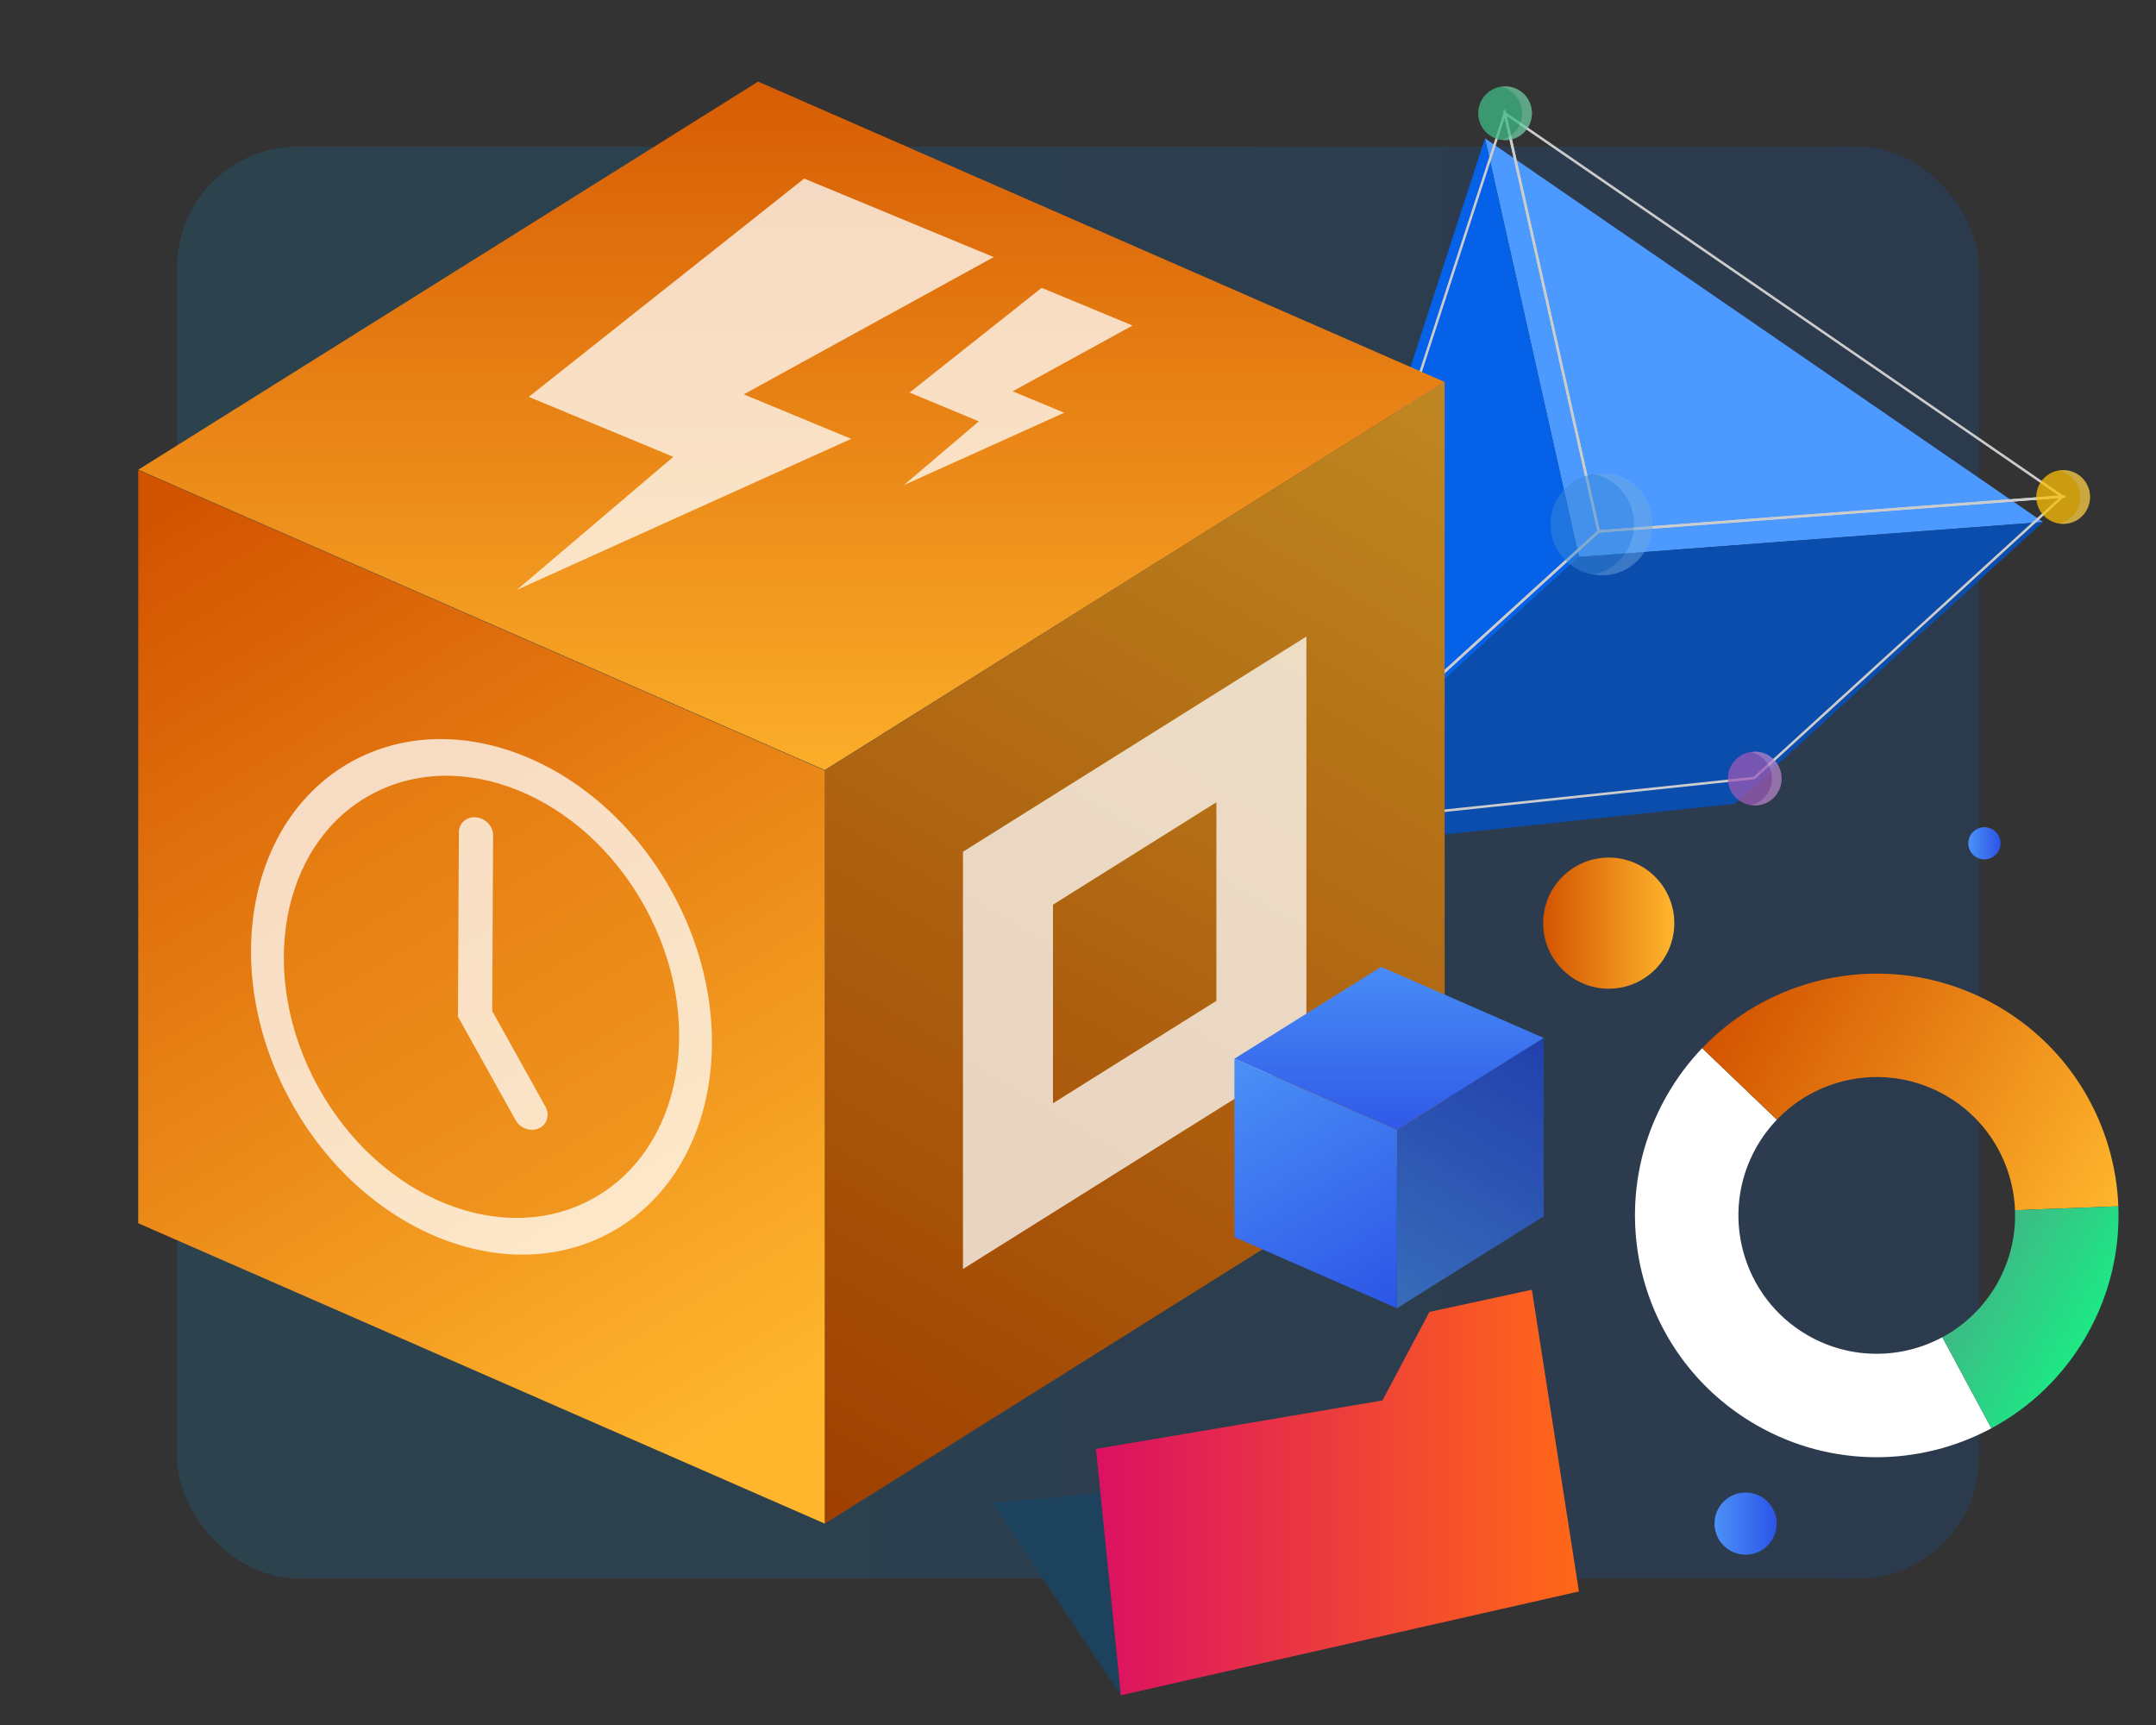 <?xml version="1.0" encoding="UTF-8"?><svg id="Layer_1" xmlns="http://www.w3.org/2000/svg" xmlns:xlink="http://www.w3.org/1999/xlink" viewBox="0 0 650 520"><rect x="0" y="0" width="650" height="520" fill="#333333" stroke="none"/><defs><style>.cls-1{fill:#fdc005;}.cls-2{fill:url(#linear-gradient-2);}.cls-3,.cls-4,.cls-5{fill:#fff;}.cls-6{opacity:.5;}.cls-7{fill:url(#linear-gradient-15);}.cls-8{fill:url(#linear-gradient-14);}.cls-9{fill:url(#linear-gradient-6);}.cls-10{fill:#9b59b6;}.cls-11{fill:#3988d8;}.cls-12{fill:url(#linear-gradient-11);}.cls-13{fill:url(#linear-gradient-10);}.cls-14{fill:#f13624;}.cls-15,.cls-4{opacity:.75;}.cls-16{fill:#4c9aff;}.cls-17{fill:#0b4dad;}.cls-18{fill:url(#linear-gradient-5);}.cls-5,.cls-19{opacity:.25;}.cls-20{fill:url(#linear-gradient-7);}.cls-21{fill:url(#linear-gradient);opacity:.15;}.cls-22{fill:url(#linear-gradient-9);}.cls-23{fill:url(#linear-gradient-3);}.cls-24{fill:#3dba85;}.cls-25{fill:#0562e8;}.cls-26{fill:#1d425d;}.cls-27{fill:none;stroke:#ccc;stroke-miterlimit:10;stroke-width:.755px;}.cls-28{fill:url(#linear-gradient-4);}.cls-29{fill:url(#linear-gradient-8);}.cls-30{fill:url(#linear-gradient-12);}.cls-31{fill:url(#linear-gradient-13);}</style><linearGradient id="linear-gradient" x1="53.404" y1="260" x2="596.596" y2="260" gradientUnits="userSpaceOnUse"><stop offset="0" stop-color="#05a1e8"/><stop offset="1" stop-color="#0562e8"/></linearGradient><linearGradient id="linear-gradient-2" x1="241.412" y1="455.989" x2="444.707" y2="115.171" gradientUnits="userSpaceOnUse"><stop offset="0" stop-color="#d35400"/><stop offset="1" stop-color="#ffb62d"/></linearGradient><linearGradient id="linear-gradient-3" x1="54.897" y1="152.821" x2="223.126" y2="428.061" xlink:href="#linear-gradient-2"/><linearGradient id="linear-gradient-4" x1="238.604" y1="3.62" x2="238.604" y2="254.308" xlink:href="#linear-gradient-2"/><linearGradient id="linear-gradient-5" x1="3.477" y1="68.691" x2="267.542" y2="500.732" gradientTransform="translate(162.987 -32.747) rotate(28.846)" xlink:href="#linear-gradient-2"/><linearGradient id="linear-gradient-6" x1="258.119" y1="437.534" x2="424.478" y2="139.708" xlink:href="#linear-gradient-2"/><linearGradient id="linear-gradient-7" x1="419.434" y1="393.574" x2="467.557" y2="312.897" gradientUnits="userSpaceOnUse"><stop offset="0" stop-color="#4b91f7"/><stop offset="1" stop-color="#2c54e6"/></linearGradient><linearGradient id="linear-gradient-8" x1="373.863" y1="317.314" x2="419.724" y2="396.716" xlink:href="#linear-gradient-7"/><linearGradient id="linear-gradient-9" x1="418.769" y1="286.491" x2="418.769" y2="345.833" xlink:href="#linear-gradient-7"/><linearGradient id="linear-gradient-10" x1="330.417" y1="449.916" x2="476.016" y2="449.916" gradientUnits="userSpaceOnUse"><stop offset="0" stop-color="#db1162"/><stop offset="1" stop-color="#ff6817"/></linearGradient><linearGradient id="linear-gradient-11" x1="2808.191" y1="532.478" x2="2714.444" y2="438.73" gradientTransform="translate(3374.513 71.874) rotate(164.781)" xlink:href="#linear-gradient-2"/><linearGradient id="linear-gradient-12" x1="904.068" y1="509.853" x2="941.555" y2="509.853" gradientTransform="translate(65.105 -507.602) rotate(29.781)" gradientUnits="userSpaceOnUse"><stop offset="0" stop-color="#3dba85"/><stop offset="1" stop-color="#1de885"/></linearGradient><linearGradient id="linear-gradient-13" x1="516.897" y1="459.287" x2="535.64" y2="459.287" xlink:href="#linear-gradient-7"/><linearGradient id="linear-gradient-14" x1="465.244" y1="278.281" x2="504.776" y2="278.281" xlink:href="#linear-gradient-2"/><linearGradient id="linear-gradient-15" x1="593.415" y1="254.217" x2="603.122" y2="254.217" xlink:href="#linear-gradient-7"/></defs><rect class="cls-21" x="53.404" y="44.213" width="543.193" height="431.573" rx="36.413" ry="36.413"/><g><g class="cls-6"><circle class="cls-14" cx="384.134" cy="249.364" r="8.089"/><path class="cls-5" d="M392.223,249.364c0,4.469-3.506,8.089-7.834,8.089-.499,0-.999-.051-1.469-.142,3.623-.708,6.365-3.994,6.365-7.948s-2.742-7.24-6.365-7.948c.47-.091,.969-.142,1.469-.142,4.328,0,7.834,3.62,7.834,8.089Z"/></g><g><g><polygon class="cls-16" points="476.016 167.892 447.704 41.701 615.959 157.376 476.016 167.892"/><polygon class="cls-25" points="476.016 167.892 447.704 41.701 377.328 257.682 476.016 167.892"/><polygon class="cls-17" points="476.016 167.892 615.959 157.376 522.933 242.313 377.328 257.682 476.016 167.892"/></g><g><polygon class="cls-27" points="481.979 160.196 453.692 34.139 621.798 149.691 481.979 160.196"/><polygon class="cls-27" points="481.979 160.196 453.692 34.139 383.378 249.891 481.979 160.196"/><polygon class="cls-27" points="481.979 160.196 621.798 149.691 528.855 234.538 383.378 249.891 481.979 160.196"/></g><g class="cls-6"><circle class="cls-24" cx="453.754" cy="34.139" r="8.089"/><path class="cls-5" d="M461.843,34.139c0,4.469-3.506,8.089-7.834,8.089-.499,0-.999-.051-1.469-.142,3.623-.708,6.365-3.994,6.365-7.948s-2.742-7.24-6.365-7.948c.47-.091,.969-.142,1.469-.142,4.328,0,7.834,3.62,7.834,8.089Z"/></g><g class="cls-6"><circle class="cls-1" cx="622.009" cy="149.814" r="8.089"/><path class="cls-5" d="M630.098,149.814c0,4.469-3.506,8.089-7.834,8.089-.499,0-.999-.051-1.469-.142,3.623-.708,6.365-3.994,6.365-7.948s-2.742-7.24-6.365-7.948c.47-.091,.969-.142,1.469-.142,4.328,0,7.834,3.62,7.834,8.089Z"/></g><g class="cls-6"><circle class="cls-10" cx="529.036" cy="234.698" r="8.089"/><path class="cls-5" d="M537.125,234.698c0,4.469-3.506,8.089-7.834,8.089-.499,0-.999-.051-1.469-.142,3.623-.708,6.365-3.994,6.365-7.948s-2.742-7.24-6.365-7.948c.47-.091,.969-.142,1.469-.142,4.328,0,7.834,3.62,7.834,8.089Z"/></g><g><g class="cls-6"><circle class="cls-24" cx="453.754" cy="34.139" r="8.089"/><path class="cls-5" d="M461.843,34.139c0,4.469-3.506,8.089-7.834,8.089-.499,0-.999-.051-1.469-.142,3.623-.708,6.365-3.994,6.365-7.948s-2.742-7.24-6.365-7.948c.47-.091,.969-.142,1.469-.142,4.328,0,7.834,3.62,7.834,8.089Z"/></g><g class="cls-6"><circle class="cls-11" cx="482.822" cy="158.061" r="15.369"/><path class="cls-5" d="M498.192,158.061c0,8.492-6.661,15.369-14.884,15.369-.949,0-1.898-.096-2.791-.269,6.884-1.345,12.093-7.589,12.093-15.1s-5.21-13.756-12.093-15.1c.893-.173,1.842-.269,2.791-.269,8.223,0,14.884,6.878,14.884,15.369Z"/></g><g class="cls-6"><circle class="cls-1" cx="622.009" cy="149.814" r="8.089"/><path class="cls-5" d="M630.098,149.814c0,4.469-3.506,8.089-7.834,8.089-.499,0-.999-.051-1.469-.142,3.623-.708,6.365-3.994,6.365-7.948s-2.742-7.24-6.365-7.948c.47-.091,.969-.142,1.469-.142,4.328,0,7.834,3.62,7.834,8.089Z"/></g><g class="cls-6"><circle class="cls-10" cx="529.036" cy="234.698" r="8.089"/><path class="cls-5" d="M537.125,234.698c0,4.469-3.506,8.089-7.834,8.089-.499,0-.999-.051-1.469-.142,3.623-.708,6.365-3.994,6.365-7.948s-2.742-7.24-6.365-7.948c.47-.091,.969-.142,1.469-.142,4.328,0,7.834,3.62,7.834,8.089Z"/></g><g class="cls-6"><circle class="cls-14" cx="384.134" cy="249.364" r="8.089"/><path class="cls-5" d="M392.223,249.364c0,4.469-3.506,8.089-7.834,8.089-.499,0-.999-.051-1.469-.142,3.623-.708,6.365-3.994,6.365-7.948s-2.742-7.24-6.365-7.948c.47-.091,.969-.142,1.469-.142,4.328,0,7.834,3.62,7.834,8.089Z"/></g></g></g></g><g><g><polygon class="cls-2" points="435.531 342.176 248.641 459.287 248.641 232.247 435.531 115.135 435.531 342.176"/><polygon class="cls-19" points="435.531 342.176 248.641 459.287 248.641 232.247 435.531 115.135 435.531 342.176"/><polygon class="cls-23" points="41.676 368.75 248.641 459.287 248.641 232.247 41.676 141.709 41.676 368.75"/><polygon class="cls-28" points="41.676 141.601 248.641 232.138 435.531 115.135 228.566 24.598 41.676 141.601"/></g><g class="cls-15"><polygon class="cls-3" points="224.222 118.882 256.627 132.291 155.842 177.805 203.005 137.709 159.413 119.636 242.447 53.831 299.588 77.498 224.222 118.882"/><polygon class="cls-3" points="314.045 86.769 341.441 98.132 305.292 117.964 320.847 124.416 272.494 146.234 295.115 127.01 274.22 118.342 314.045 86.769"/></g><ellipse class="cls-4" cx="145.159" cy="300.498" rx="65.578" ry="81.003" transform="translate(-126.965 107.317) rotate(-28.846)"/><ellipse class="cls-18" cx="145.159" cy="300.498" rx="56.246" ry="69.476" transform="translate(-126.965 107.317) rotate(-28.846)"/><polygon class="cls-4" points="393.854 317.661 290.319 382.539 290.319 256.761 393.854 191.883 393.854 317.661"/><polygon class="cls-9" points="366.717 301.699 317.456 332.568 317.456 272.723 366.717 241.854 366.717 301.699"/><polygon class="cls-19" points="366.717 301.699 317.456 332.568 317.456 272.723 366.717 241.854 366.717 301.699"/><g><polygon class="cls-20" points="465.385 366.632 421.146 394.354 421.146 340.61 465.385 312.888 465.385 366.632"/><polygon class="cls-19" points="465.385 366.632 421.146 394.354 421.146 340.61 465.385 312.888 465.385 366.632"/><polygon class="cls-29" points="372.154 372.923 421.146 394.354 421.146 340.61 372.154 319.179 372.154 372.923"/><polygon class="cls-22" points="372.154 319.153 421.146 340.585 465.385 312.888 416.393 291.457 372.154 319.153"/></g><path class="cls-4" d="M159.912,340.563c-1.798-.162-3.539-1.221-4.481-2.912l-17.368-31.189,.278-55.598c.014-2.731,2.335-4.738,5.185-4.481,2.85,.257,5.149,2.679,5.135,5.41l-.265,52.99,16.037,28.798c1.394,2.503,.508,5.442-1.978,6.566-.806,.365-1.681,.494-2.543,.416Z"/></g><g><polygon class="cls-26" points="331.746 449.916 299.128 453.045 337.927 511.034 331.746 449.916"/><polygon class="cls-13" points="330.417 436.775 337.927 511.034 476.016 479.745 461.832 388.798 430.96 395.473 416.775 422.173 330.417 436.775"/></g><g><path class="cls-3" d="M600.373,430.559c-21.417,11.51-48.106,12.045-70.759-.919-34.934-19.992-47.048-64.519-27.056-99.453,3.019-5.276,6.598-10.029,10.618-14.232l22.517,21.577c-2.304,2.401-4.35,5.123-6.077,8.14-11.44,19.991-4.508,45.47,15.482,56.91,12.963,7.419,28.238,7.111,40.489,.525l14.786,27.452Z"/><path class="cls-12" d="M513.173,315.962c22.608-23.638,59.175-29.808,88.837-12.833,22.649,12.961,35.702,36.228,36.633,60.51l-31.154,1.181c-.529-13.905-8.005-27.215-20.955-34.626-16.987-9.721-37.908-6.188-50.838,7.338l-22.523-21.57Z"/><path class="cls-30" d="M629.067,402.583c-7.028,12.281-17.086,21.743-28.694,27.976l-14.786-27.452c6.643-3.566,12.399-8.98,16.421-16.008,4.024-7.032,5.774-14.745,5.481-22.286l31.155-1.174c.513,13.175-2.545,26.655-9.578,38.945Z"/></g><circle class="cls-31" cx="526.269" cy="459.287" r="9.371"/><circle class="cls-8" cx="485.01" cy="278.281" r="19.766"/><circle class="cls-7" cx="598.269" cy="254.217" r="4.854"/></svg>